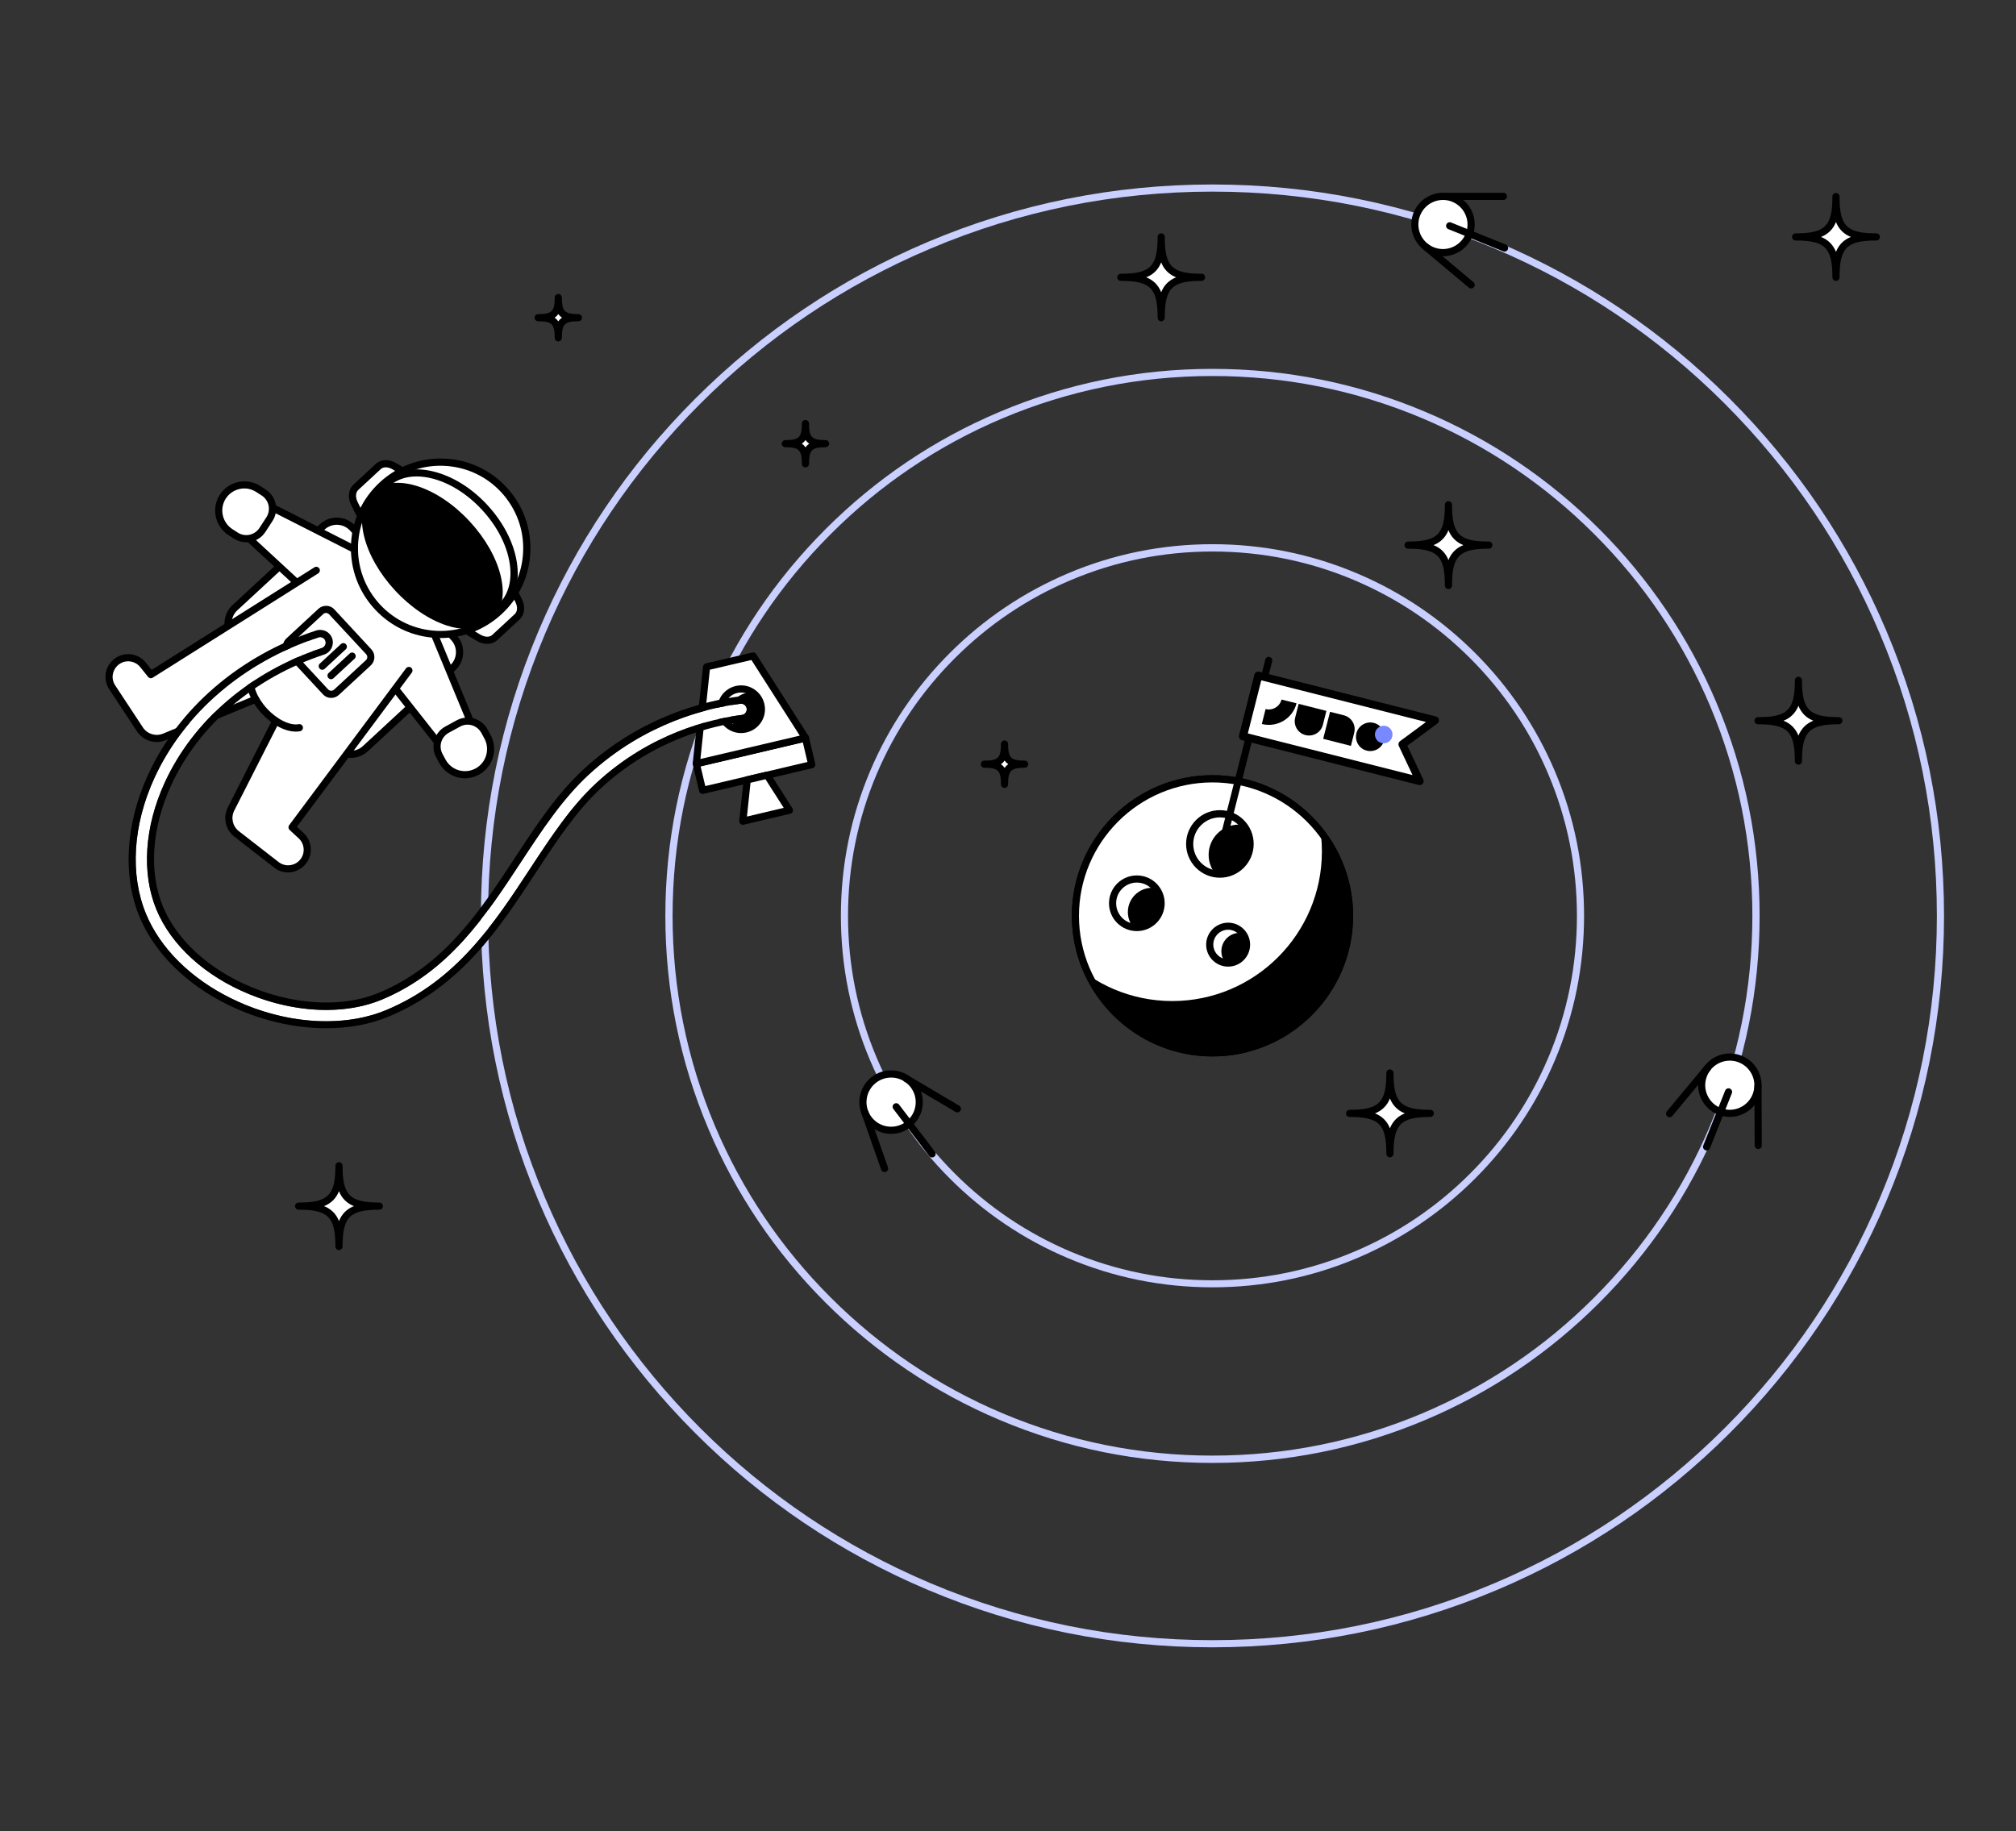 <?xml version="1.0" encoding="utf-8"?>
<!-- Generator: Adobe Illustrator 27.2.0, SVG Export Plug-In . SVG Version: 6.00 Build 0)  -->
<svg version="1.1" id="Layer_1" xmlns="http://www.w3.org/2000/svg" xmlns:xlink="http://www.w3.org/1999/xlink" x="0px" y="0px"
	 viewBox="0 0 2201.6 2000" style="enable-background:new 0 0 2201.6 2000;" xml:space="preserve">
<rect x="0" y="0" width="2201.6" height="2000" fill="#333333" stroke="none"/>
<style type="text/css">
	.st0{fill:#C9CFFF;}
	.st1{fill:#FFFFFF;}
	.st2{clip-path:url(#SVGID_00000145744117806953023940000006596229840720691596_);}
	.st3{clip-path:url(#SVGID_00000052095725597601066750000018376072527456698041_);}
	.st4{clip-path:url(#SVGID_00000156574849438500475320000014485611259533032121_);}
	.st5{clip-path:url(#SVGID_00000086677601562274212590000005265657897150594979_);}
	.st6{clip-path:url(#SVGID_00000170274572872195654440000007402278618906593981_);}
	.st7{fill:#7888FF;}
</style>
<g>
	<g>
		<path class="st0" d="M1324.1,1406.1c-54.8,0-107.9-10.7-157.9-31.9c-48.3-20.4-91.7-49.7-129-87c-37.3-37.3-66.5-80.7-87-129
			c-21.2-50-31.9-103.2-31.9-157.9s10.7-107.9,31.9-158c20.4-48.3,49.7-91.7,87-129s80.7-66.5,129-87c50-21.2,103.2-31.9,157.9-31.9
			s107.9,10.7,157.9,31.9c48.3,20.4,91.7,49.7,129,87s66.5,80.7,87,129c21.2,50,31.9,103.2,31.9,158s-10.7,107.9-31.9,157.9
			c-20.4,48.3-49.7,91.7-87,129c-37.3,37.3-80.7,66.5-129,87C1432,1395.4,1378.9,1406.1,1324.1,1406.1z M1324.1,602.4
			c-53.7,0-105.8,10.5-154.9,31.3c-47.4,20-89.9,48.7-126.5,85.3s-65.2,79.1-85.3,126.5c-20.8,49.1-31.3,101.2-31.3,154.9
			s10.5,105.8,31.3,154.9c20,47.4,48.7,89.9,85.3,126.5s79.1,65.2,126.5,85.3c49.1,20.8,101.2,31.3,154.9,31.3
			s105.8-10.5,154.9-31.3c47.4-20,89.9-48.7,126.5-85.3s65.2-79.1,85.3-126.5c20.8-49.1,31.3-101.2,31.3-154.9
			s-10.5-105.8-31.3-154.9c-20-47.4-48.7-89.9-85.3-126.5s-79.1-65.2-126.5-85.3C1429.9,612.9,1377.8,602.4,1324.1,602.4z"/>
		<path class="st0" d="M1324.1,1597.9c-80.7,0-158.9-15.8-232.6-47c-71.2-30.1-135-73.2-189.9-128c-54.9-54.9-98-118.8-128-189.9
			c-31.2-73.7-47-151.9-47-232.6c0-80.7,15.8-158.9,47-232.6c30.1-71.2,73.2-135,128-189.9c54.9-54.9,118.8-98,189.9-128
			c73.7-31.2,151.9-47,232.6-47s158.9,15.8,232.6,47c71.2,30.1,135,73.2,189.9,128c54.9,54.9,98,118.8,128,189.9
			c31.2,73.7,47,151.9,47,232.6c0,80.7-15.8,158.9-47,232.6c-30.1,71.2-73.2,135-128,189.9c-54.9,54.9-118.8,98-189.9,128
			C1483,1582.1,1404.8,1597.9,1324.1,1597.9z M1324.1,410.7c-79.6,0-156.8,15.6-229.5,46.3c-70.2,29.7-133.3,72.2-187.4,126.4
			c-54.2,54.2-96.7,117.2-126.4,187.4c-30.7,72.7-46.3,149.9-46.3,229.5s15.6,156.8,46.3,229.5c29.7,70.2,72.2,133.3,126.4,187.4
			c54.2,54.2,117.2,96.7,187.4,126.4c72.7,30.7,149.9,46.3,229.5,46.3s156.8-15.6,229.5-46.3c70.2-29.7,133.3-72.2,187.4-126.4
			c54.2-54.2,96.7-117.2,126.4-187.4c30.7-72.7,46.3-149.9,46.3-229.5s-15.6-156.8-46.3-229.5c-29.7-70.2-72.2-133.3-126.4-187.4
			c-54.2-54.2-117.2-96.7-187.4-126.4C1480.9,426.3,1403.7,410.7,1324.1,410.7z"/>
		<path class="st0" d="M1324.1,1799.3c-107.8,0-212.5-21.1-311-62.8c-95.1-40.2-180.6-97.8-253.9-171.2
			c-73.4-73.4-131-158.8-171.2-253.9c-41.7-98.5-62.8-203.1-62.8-311s21.1-212.5,62.8-311c40.2-95.1,97.8-180.6,171.2-253.9
			c73.4-73.4,158.8-131,253.9-171.2c98.5-41.7,203.1-62.8,311-62.8s212.5,21.1,311,62.8c95.1,40.2,180.6,97.8,253.9,171.2
			c73.4,73.4,131,158.8,171.2,253.9c41.7,98.5,62.8,203.1,62.8,311s-21.1,212.5-62.8,311c-40.2,95.1-97.8,180.6-171.2,253.9
			c-73.4,73.4-158.8,131-253.9,171.2C1536.6,1778.1,1432,1799.3,1324.1,1799.3z M1324.1,209.3c-106.8,0-210.4,20.9-307.9,62.2
			C922,311.3,837.4,368.3,764.7,441C692.1,513.6,635,598.2,595.2,692.4C553.9,790,533,893.6,533,1000.4s20.9,210.4,62.2,307.9
			c39.8,94.2,96.9,178.8,169.5,251.5c72.7,72.7,157.3,129.7,251.5,169.5c97.5,41.2,201.1,62.2,307.9,62.2s210.4-20.9,307.9-62.2
			c94.2-39.8,178.8-96.9,251.5-169.5c72.7-72.7,129.7-157.3,169.5-251.5c41.2-97.5,62.2-201.1,62.2-307.9S2094.3,790,2053,692.4
			c-39.8-94.2-96.9-178.8-169.5-251.5c-72.7-72.7-157.3-129.7-251.5-169.5C1534.5,230.2,1430.9,209.3,1324.1,209.3z"/>
		<g>
			<path class="st1" d="M1581.8,639.5c0-34.4-9.7-44.1-44.1-44.1c34.4,0,44.1-9.7,44.1-44.1c0,34.4,9.7,44.1,44.1,44.1
				C1591.5,595.4,1581.8,605.1,1581.8,639.5z"/>
			<path d="M1581.8,643.4c-2.2,0-3.9-1.8-3.9-3.9c0-32.3-7.9-40.2-40.2-40.2c-2.2,0-3.9-1.8-3.9-3.9s1.8-3.9,3.9-3.9
				c32.3,0,40.2-7.9,40.2-40.2c0-2.2,1.8-3.9,3.9-3.9s3.9,1.8,3.9,3.9c0,32.3,7.9,40.2,40.2,40.2c2.2,0,3.9,1.8,3.9,3.9
				s-1.8,3.9-3.9,3.9c-32.3,0-40.2,7.9-40.2,40.2C1585.7,641.7,1584,643.4,1581.8,643.4z M1565.5,595.4c4,1.6,7.2,3.7,9.9,6.4
				c2.7,2.7,4.8,5.9,6.4,9.9c1.6-4,3.7-7.2,6.4-9.9c2.7-2.7,5.9-4.8,9.9-6.4c-4-1.6-7.2-3.7-9.9-6.4c-2.7-2.7-4.8-5.9-6.4-9.9
				c-1.6,4-3.7,7.2-6.4,9.9C1572.8,591.7,1569.5,593.8,1565.5,595.4z"/>
		</g>
		<g>
			<path class="st1" d="M1268.1,347c0-34.4-9.7-44.1-44.1-44.1c34.4,0,44.1-9.7,44.1-44.1c0,34.4,9.7,44.1,44.1,44.1
				C1277.7,302.9,1268.1,312.6,1268.1,347z"/>
			<path d="M1268.1,350.9c-2.2,0-3.9-1.8-3.9-3.9c0-32.3-7.9-40.2-40.2-40.2c-2.2,0-3.9-1.8-3.9-3.9s1.8-3.9,3.9-3.9
				c32.3,0,40.2-7.9,40.2-40.2c0-2.2,1.8-3.9,3.9-3.9s3.9,1.8,3.9,3.9c0,32.3,7.9,40.2,40.2,40.2c2.2,0,3.9,1.8,3.9,3.9
				s-1.8,3.9-3.9,3.9c-32.3,0-40.2,7.9-40.2,40.2C1272,349.1,1270.2,350.9,1268.1,350.9z M1251.8,302.9c4,1.6,7.2,3.7,9.9,6.4
				c2.7,2.7,4.8,5.9,6.4,9.9c1.6-4,3.7-7.2,6.4-9.9c2.7-2.7,5.9-4.8,9.9-6.4c-4-1.6-7.2-3.7-9.9-6.4c-2.7-2.7-4.8-5.9-6.4-9.9
				c-1.6,4-3.7,7.2-6.4,9.9C1259,299.2,1255.8,301.3,1251.8,302.9z"/>
		</g>
		<g>
			<path class="st1" d="M2005,302.9c0-34.4-9.7-44.1-44.1-44.1c34.4,0,44.1-9.7,44.1-44.1c0,34.4,9.7,44.1,44.1,44.1
				C2014.7,258.8,2005,268.5,2005,302.9z"/>
			<path d="M2005,306.8c-2.2,0-3.9-1.8-3.9-3.9c0-32.3-7.9-40.2-40.2-40.2c-2.2,0-3.9-1.8-3.9-3.9s1.8-3.9,3.9-3.9
				c32.3,0,40.2-7.9,40.2-40.2c0-2.2,1.8-3.9,3.9-3.9s3.9,1.8,3.9,3.9c0,32.3,7.9,40.2,40.2,40.2c2.2,0,3.9,1.8,3.9,3.9
				s-1.8,3.9-3.9,3.9c-32.3,0-40.2,7.9-40.2,40.2C2008.9,305,2007.1,306.8,2005,306.8z M1988.7,258.8c4,1.6,7.2,3.7,9.9,6.4
				c2.7,2.7,4.8,5.9,6.4,9.9c1.6-4,3.7-7.2,6.4-9.9c2.7-2.7,5.9-4.8,9.9-6.4c-4-1.6-7.2-3.7-9.9-6.4c-2.7-2.7-4.8-5.9-6.4-9.9
				c-1.6,4-3.7,7.2-6.4,9.9C1995.9,255.1,1992.7,257.2,1988.7,258.8z"/>
		</g>
		<g>
			<path class="st1" d="M370.2,1361.5c0-34.4-9.7-44.1-44.1-44.1c34.4,0,44.1-9.7,44.1-44.1c0,34.4,9.7,44.1,44.1,44.1
				C379.9,1317.4,370.2,1327.1,370.2,1361.5z"/>
			<path d="M370.2,1365.4c-2.2,0-3.9-1.8-3.9-3.9c0-32.3-7.9-40.2-40.2-40.2c-2.2,0-3.9-1.8-3.9-3.9s1.8-3.9,3.9-3.9
				c32.3,0,40.2-7.9,40.2-40.2c0-2.2,1.8-3.9,3.9-3.9s3.9,1.8,3.9,3.9c0,32.3,7.9,40.2,40.2,40.2c2.2,0,3.9,1.8,3.9,3.9
				s-1.8,3.9-3.9,3.9c-32.3,0-40.2,7.9-40.2,40.2C374.1,1363.6,372.3,1365.4,370.2,1365.4z M353.9,1317.4c4,1.6,7.2,3.7,9.9,6.4
				c2.7,2.7,4.8,5.9,6.4,9.9c1.6-4,3.7-7.2,6.4-9.9c2.7-2.7,5.9-4.8,9.9-6.4c-4-1.6-7.2-3.7-9.9-6.4c-2.7-2.7-4.8-5.9-6.4-9.9
				c-1.6,4-3.7,7.2-6.4,9.9C361.1,1313.7,357.9,1315.8,353.9,1317.4z"/>
		</g>
		<g>
			<path class="st1" d="M1517.9,1260.2c0-34.4-9.7-44.1-44.1-44.1c34.4,0,44.1-9.7,44.1-44.1c0,34.4,9.7,44.1,44.1,44.1
				C1527.5,1216.1,1517.9,1225.8,1517.9,1260.2z"/>
			<path d="M1517.9,1264.1c-2.2,0-3.9-1.8-3.9-3.9c0-32.3-7.9-40.2-40.2-40.2c-2.2,0-3.9-1.8-3.9-3.9s1.8-3.9,3.9-3.9
				c32.3,0,40.2-7.9,40.2-40.2c0-2.2,1.8-3.9,3.9-3.9s3.9,1.8,3.9,3.9c0,32.3,7.9,40.2,40.2,40.2c2.2,0,3.9,1.8,3.9,3.9
				s-1.8,3.9-3.9,3.9c-32.3,0-40.2,7.9-40.2,40.2C1521.8,1262.3,1520,1264.1,1517.9,1264.1z M1501.6,1216.1c4,1.6,7.2,3.7,9.9,6.4
				c2.7,2.7,4.8,5.9,6.4,9.9c1.6-4,3.7-7.2,6.4-9.9c2.7-2.7,5.9-4.8,9.9-6.4c-4-1.6-7.2-3.7-9.9-6.4c-2.7-2.7-4.8-5.9-6.4-9.9
				c-1.6,4-3.7,7.2-6.4,9.9C1508.8,1212.4,1505.6,1214.5,1501.6,1216.1z"/>
		</g>
		<g>
			<path class="st1" d="M1964,831.3c0-34.4-9.7-44.1-44.1-44.1c34.4,0,44.1-9.7,44.1-44.1c0,34.4,9.7,44.1,44.1,44.1
				C1973.7,787.2,1964,796.9,1964,831.3z"/>
			<path d="M1964,835.2c-2.2,0-3.9-1.8-3.9-3.9c0-32.3-7.9-40.2-40.2-40.2c-2.2,0-3.9-1.8-3.9-3.9s1.8-3.9,3.9-3.9
				c32.3,0,40.2-7.9,40.2-40.2c0-2.2,1.8-3.9,3.9-3.9s3.9,1.8,3.9,3.9c0,32.3,7.9,40.2,40.2,40.2c2.2,0,3.9,1.8,3.9,3.9
				s-1.8,3.9-3.9,3.9c-32.3,0-40.2,7.9-40.2,40.2C1967.9,833.5,1966.2,835.2,1964,835.2z M1947.7,787.2c4,1.6,7.2,3.7,9.9,6.4
				c2.7,2.7,4.8,5.9,6.4,9.9c1.6-4,3.7-7.2,6.4-9.9c2.7-2.7,5.9-4.8,9.9-6.4c-4-1.6-7.2-3.7-9.9-6.4c-2.7-2.7-4.8-5.9-6.4-9.9
				c-1.6,4-3.7,7.2-6.4,9.9C1955,783.5,1951.7,785.7,1947.7,787.2z"/>
		</g>
		<g>
			<path class="st1" d="M609.7,369c0-17.2-4.8-22-22-22c17.2,0,22-4.8,22-22c0,17.2,4.8,22,22,22C614.5,347,609.7,351.8,609.7,369z"
				/>
			<path d="M609.7,372.9c-2.2,0-3.9-1.8-3.9-3.9c0-15.1-3.1-18.1-18.1-18.1c-2.2,0-3.9-1.8-3.9-3.9s1.8-3.9,3.9-3.9
				c15.1,0,18.1-3.1,18.1-18.1c0-2.2,1.8-3.9,3.9-3.9s3.9,1.8,3.9,3.9c0,15.1,3.1,18.1,18.1,18.1c2.2,0,3.9,1.8,3.9,3.9
				s-1.8,3.9-3.9,3.9c-15.1,0-18.1,3.1-18.1,18.1C613.6,371.2,611.8,372.9,609.7,372.9z M605.7,347c1.6,1.1,2.9,2.4,4,4
				c1.1-1.6,2.4-2.9,4-4c-1.6-1.1-2.9-2.4-4-4C608.6,344.6,607.3,345.9,605.7,347z"/>
		</g>
		<g>
			<path class="st1" d="M1097,856.7c0-17.2-4.8-22-22-22c17.2,0,22-4.8,22-22c0,17.2,4.8,22,22,22
				C1101.9,834.7,1097,839.5,1097,856.7z"/>
			<path d="M1097,860.6c-2.2,0-3.9-1.8-3.9-3.9c0-15.1-3.1-18.1-18.1-18.1c-2.2,0-3.9-1.8-3.9-3.9s1.8-3.9,3.9-3.9
				c15.1,0,18.1-3.1,18.1-18.1c0-2.2,1.8-3.9,3.9-3.9s3.9,1.8,3.9,3.9c0,15.1,3.1,18.1,18.1,18.1c2.2,0,3.9,1.8,3.9,3.9
				s-1.8,3.9-3.9,3.9c-15.1,0-18.1,3.1-18.1,18.1C1101,858.9,1099.2,860.6,1097,860.6z M1093.1,834.7c1.6,1.1,2.9,2.4,4,4
				c1.1-1.6,2.4-2.9,4-4c-1.6-1.1-2.9-2.4-4-4C1096,832.3,1094.7,833.6,1093.1,834.7z"/>
		</g>
		<g>
			<path class="st1" d="M879.6,506.6c0-17.2-4.8-22-22-22c17.2,0,22-4.8,22-22c0,17.2,4.8,22,22,22
				C884.5,484.6,879.6,489.4,879.6,506.6z"/>
			<path d="M879.6,510.5c-2.2,0-3.9-1.8-3.9-3.9c0-15.1-3.1-18.1-18.1-18.1c-2.2,0-3.9-1.8-3.9-3.9s1.8-3.9,3.9-3.9
				c15.1,0,18.1-3.1,18.1-18.1c0-2.2,1.8-3.9,3.9-3.9s3.9,1.8,3.9,3.9c0,15.1,3.1,18.1,18.1,18.1c2.2,0,3.9,1.8,3.9,3.9
				s-1.8,3.9-3.9,3.9c-15.1,0-18.1,3.1-18.1,18.1C883.5,508.8,881.8,510.5,879.6,510.5z M875.7,484.6c1.6,1.1,2.9,2.4,4,4
				c1.1-1.6,2.4-2.9,4-4c-1.6-1.1-2.9-2.4-4-4C878.6,482.2,877.2,483.5,875.7,484.6z"/>
		</g>
		<g>
			<circle cx="1324.1" cy="1000.4" r="149.7"/>
			<path d="M1324.1,1153.9c-84.7,0-153.6-68.9-153.6-153.6s68.9-153.6,153.6-153.6s153.6,68.9,153.6,153.6
				S1408.8,1153.9,1324.1,1153.9z M1324.1,854.6c-80.4,0-145.8,65.4-145.8,145.8c0,80.4,65.4,145.8,145.8,145.8
				s145.8-65.4,145.8-145.8C1469.9,920,1404.5,854.6,1324.1,854.6z"/>
		</g>
		<g>
			<defs>
				<circle id="SVGID_1_" cx="1324.1" cy="1000.4" r="149.7"/>
			</defs>
			<clipPath id="SVGID_00000079485807120398932340000015587294837168334522_">
				<use xlink:href="#SVGID_1_"  style="overflow:visible;"/>
			</clipPath>
			<g style="clip-path:url(#SVGID_00000079485807120398932340000015587294837168334522_);">
				<circle class="st1" cx="1280.2" cy="930" r="167.3"/>
				<path d="M1280.2,1101.2c-94.4,0-171.2-76.8-171.2-171.2s76.8-171.2,171.2-171.2s171.2,76.8,171.2,171.2
					S1374.6,1101.2,1280.2,1101.2z M1280.2,766.6c-90.1,0-163.4,73.3-163.4,163.4s73.3,163.4,163.4,163.4s163.4-73.3,163.4-163.4
					S1370.3,766.6,1280.2,766.6z"/>
			</g>
		</g>
		<path d="M1324.1,1153.9c-84.7,0-153.6-68.9-153.6-153.6s68.9-153.6,153.6-153.6s153.6,68.9,153.6,153.6
			S1408.8,1153.9,1324.1,1153.9z M1324.1,854.6c-80.4,0-145.8,65.4-145.8,145.8c0,80.4,65.4,145.8,145.8,145.8
			s145.8-65.4,145.8-145.8C1469.9,920,1404.5,854.6,1324.1,854.6z"/>
		<path d="M1337.1,916.6c-0.3,0-0.6,0-1-0.1c-2.1-0.5-3.4-2.7-2.8-4.7l48.5-191.4c0.5-2.1,2.7-3.4,4.7-2.8c2.1,0.5,3.4,2.7,2.8,4.7
			l-48.5,191.4C1340.4,915.5,1338.9,916.6,1337.1,916.6z"/>
		<g>
			<g>
				<polygon class="st1" points="1550.4,853.1 1357.5,804.3 1374.3,737.8 1567.3,786.7 1531.6,813 				"/>
				<path d="M1550.4,857.5c-0.4,0-0.7,0-1.1-0.1l-193-48.9c-1.1-0.3-2.1-1-2.7-2c-0.6-1-0.8-2.2-0.5-3.3l16.8-66.4
					c0.6-2.3,2.9-3.7,5.3-3.1l193,48.9c1.6,0.4,2.9,1.7,3.2,3.4c0.3,1.6-0.3,3.3-1.7,4.3l-32.8,24.2l17.4,36.9
					c0.7,1.5,0.5,3.3-0.6,4.6C1552.9,856.9,1551.7,857.5,1550.4,857.5z M1362.7,801.1l179.9,45.5l-15-31.8c-0.9-1.9-0.3-4.1,1.4-5.3
					l28.3-20.9l-179.9-45.5L1362.7,801.1z"/>
			</g>
		</g>
		<g>
			<g>
				<g>
					<path class="st1" d="M366.1,816.5L255.3,696.7c-8.7-9.4-8.2-24.2,1.3-32.9l95.4-88.3c9.4-8.7,24.2-8.2,32.9,1.3l110.8,119.8
						c8.7,9.4,8.2,24.2-1.3,32.9L399,817.7C389.6,826.5,374.8,825.9,366.1,816.5z"/>
					<path d="M383.2,827.8c-7.3,0-14.6-2.9-20-8.7L252.4,699.3c-4.9-5.3-7.5-12.3-7.2-19.5c0.3-7.3,3.4-14,8.7-18.9l95.4-88.3
						c11-10.2,28.3-9.5,38.5,1.5l110.8,119.8c4.9,5.3,7.5,12.3,7.2,19.5c-0.3,7.3-3.4,14-8.7,18.9l-95.4,88.3
						C396.4,825.4,389.8,827.8,383.2,827.8z M367.8,573.2c-4.7,0-9.4,1.7-13.2,5.1l-95.4,88.3c-3.8,3.5-6,8.3-6.2,13.5
						c-0.2,5.2,1.6,10.1,5.1,13.9l110.8,119.8c3.5,3.8,8.3,6,13.5,6.2c5.2,0.2,10.1-1.6,13.9-5.1l95.4-88.3c3.8-3.5,6-8.3,6.2-13.5
						c0.2-5.2-1.6-10.1-5.1-13.9L382.1,579.4C378.3,575.3,373.1,573.2,367.8,573.2z"/>
				</g>
				<g>
					<g>
						<g>
							<path class="st1" d="M512.7,690.7l10.3,6.1c6.2,3.7,13.1,3.5,17.4-0.5l24.4-22.6c4.3-3.9,5-10.8,1.8-17.3l-5.3-10.8"/>
							<path d="M532,703.3c-3.6,0-7.4-1-11-3.1l-10.3-6.1c-1.9-1.1-2.5-3.5-1.4-5.4c1.1-1.9,3.5-2.5,5.4-1.4l10.3,6.1
								c4.7,2.7,9.8,2.8,12.7,0l24.4-22.6c3-2.7,3.3-7.8,1-12.7l-5.3-10.8c-0.9-1.9-0.1-4.3,1.8-5.2c1.9-0.9,4.3-0.1,5.2,1.8
								l5.3,10.8c3.9,8,2.8,16.8-2.7,21.9L543,699.2C540.1,701.9,536.2,703.3,532,703.3z"/>
						</g>
						<g>
							<path class="st1" d="M392.1,560.3l-5.3-10.8c-3.2-6.5-2.4-13.3,1.8-17.3l24.4-22.6c4.3-3.9,11.2-4.1,17.4-0.5l10.3,6.1"/>
							<path d="M392.1,564.2c-1.4,0-2.8-0.8-3.5-2.2l-5.3-10.8c-3.9-8-2.8-16.8,2.7-21.9l24.4-22.6c5.5-5.1,14.3-5.5,22-1l10.3,6.1
								c1.9,1.1,2.5,3.5,1.4,5.4c-1.1,1.9-3.5,2.5-5.4,1.4l-10.3-6.1c-4.7-2.7-9.8-2.8-12.7,0l-24.4,22.6c-2.9,2.7-3.3,7.8-1,12.7
								l5.3,10.8c0.9,1.9,0.1,4.3-1.8,5.2C393.2,564.1,392.6,564.2,392.1,564.2z"/>
						</g>
					</g>
					<g>
						<circle class="st1" cx="481.2" cy="598.9" r="94.1"/>
						<path d="M481.3,696.9c-1.3,0-2.6,0-3.9-0.1c-26.2-1-50.4-12.2-68.1-31.4c-17.8-19.2-27-44.2-26-70.4
							c1-26.2,12.2-50.4,31.4-68.1c19.2-17.8,44.2-27,70.4-26c26.2,1,50.4,12.2,68.1,31.4c17.8,19.2,27,44.2,26,70.4
							c-1,26.2-12.2,50.4-31.4,68.1h0C529.5,687.7,506,696.9,481.3,696.9z M481.1,508.7c-22.8,0-44.4,8.4-61.2,24
							C402.2,549,392,571.3,391,595.4c-0.9,24.1,7.6,47.1,23.9,64.8c16.4,17.7,38.6,27.9,62.7,28.9c24.1,0.9,47.1-7.6,64.8-23.9
							c17.7-16.4,27.9-38.6,28.9-62.7s-7.6-47.1-23.9-64.8c-16.4-17.7-38.6-27.9-62.7-28.9C483.5,508.7,482.3,508.7,481.1,508.7z
							 M545.1,668L545.1,668L545.1,668z"/>
					</g>
					<g>
						<ellipse transform="matrix(0.734 -0.679 0.679 0.734 -286.74 482.018)" cx="472.2" cy="607.2" rx="51.6" ry="91.7"/>
						<path d="M510,687c-6.7,0-14.1-1.2-21.8-3.7c-19.5-6.3-39.7-19.9-56.8-38.4c-17.1-18.5-29.1-39.6-33.9-59.6
							c-5-20.8-1.5-37.9,9.7-48.3c11.2-10.4,28.5-12.4,48.9-5.9c19.5,6.3,39.7,19.9,56.8,38.4c17.1,18.5,29.1,39.6,33.9,59.6
							c5,20.8,1.5,37.9-9.7,48.3C530.2,683.8,520.9,687,510,687z M434.3,535.2c-8.9,0-16.3,2.5-21.8,7.6c-9,8.4-11.7,22.8-7.4,40.7
							c4.5,18.7,15.8,38.6,32,56.1c16.2,17.5,35.2,30.4,53.4,36.3c17.5,5.6,32.1,4.2,41.2-4.2c9-8.4,11.7-22.8,7.4-40.7
							c-4.5-18.7-15.8-38.6-32-56.1c-16.2-17.5-35.2-30.4-53.4-36.3C446.7,536.3,440.2,535.2,434.3,535.2z"/>
					</g>
					<path d="M514.9,678.3c-5.9,0-12-0.8-18.4-2.3c-20.9-5.1-41.9-18.1-59-36.7c-17.1-18.5-28.5-40.4-32-61.7
						c-3.6-21.8,1.6-40.4,14.5-52.3c12.9-11.9,31.8-15.6,53.3-10.3c20.9,5.1,41.9,18.1,59,36.7c17.1,18.5,28.5,40.4,32,61.7
						c3.6,21.8-1.6,40.4-14.5,52.3h0C540.7,674,528.7,678.3,514.9,678.3z M455,520.4c-11.6,0-21.9,3.4-29.7,10.6
						c-23,21.2-14.9,67.4,17.9,103c16.1,17.4,35.7,29.6,55.1,34.4c18.9,4.6,35.2,1.6,46.1-8.5c0,0,0,0,0,0
						c10.9-10.1,15.2-26.2,12.1-45.3c-3.2-19.7-13.9-40.2-30-57.6C504.8,533.4,477.6,520.4,455,520.4z"/>
				</g>
				<g>
					<polyline class="st1" points="387.1,599.8 292.8,551.9 270.1,586.3 324.3,636.3 					"/>
					<path d="M324.3,640.2c-0.9,0-1.9-0.3-2.7-1l-54.2-50c-1.4-1.3-1.7-3.4-0.6-5l22.7-34.4c1.1-1.7,3.3-2.2,5-1.3l94.3,47.9
						c1.9,1,2.7,3.3,1.7,5.3c-1,1.9-3.3,2.7-5.3,1.7l-91.2-46.3l-18.9,28.7l51.7,47.8c1.6,1.5,1.7,3.9,0.2,5.5
						C326.4,639.8,325.3,640.2,324.3,640.2z"/>
				</g>
				<g>
					<polyline class="st1" points="475.5,695.4 515.9,793.1 479.8,813.1 434.2,755.2 					"/>
					<path d="M479.8,817c-1.2,0-2.3-0.5-3.1-1.5l-45.6-57.9c-1.3-1.7-1-4.2,0.6-5.5c1.7-1.3,4.2-1,5.5,0.6l43.6,55.3l30.1-16.6
						l-39.1-94.5c-0.8-2,0.1-4.3,2.1-5.1c2-0.8,4.3,0.1,5.1,2.1l40.4,97.7c0.8,1.8,0,4-1.7,4.9l-36.1,19.9
						C481.1,816.8,480.5,817,479.8,817z"/>
				</g>
				<g>
					<g>
						<g>
							<path class="st1" d="M345.4,623L164.7,736.8l-8.5-10.6c-6.4-8-17.6-10.2-26.5-5.1h0c-10.5,5.9-13.8,19.5-7.2,29.6l30.3,46
								c5.8,8.8,17,12.2,26.7,8.2l96.3-39.8"/>
							<path d="M171.2,810.5c-8.5,0-16.7-4.2-21.6-11.6l-30.3-46c-3.8-5.7-5-12.8-3.4-19.5s6-12.4,11.9-15.7
								c10.6-6,23.9-3.4,31.5,6.1l6.3,7.9l177.7-112c1.8-1.2,4.2-0.6,5.4,1.2s0.6,4.2-1.2,5.4L166.8,740.2c-1.7,1.1-3.9,0.7-5.1-0.9
								l-8.5-10.6c-5.2-6.5-14.3-8.3-21.5-4.2c-4.1,2.3-7,6.2-8.2,10.8s-0.3,9.3,2.3,13.3l30.3,46c4.7,7.2,14,10,22,6.7l96.3-39.8
								c2-0.8,4.3,0.1,5.1,2.1c0.8,2-0.1,4.3-2.1,5.1L181,808.5C177.8,809.8,174.5,810.5,171.2,810.5z"/>
						</g>
						<g>
							<path class="st1" d="M446.5,732.4L319,903.6l10,9.3c7.5,7,8.8,18.3,3.1,26.8h0c-6.7,10-20.6,12.3-30.1,4.9l-43.5-33.8
								c-8.3-6.5-10.9-17.9-6.1-27.3l47.2-92.9"/>
							<path d="M314.7,952.9c-5.5,0-10.9-1.8-15.2-5.2L256,913.9c-9.8-7.6-12.8-21.1-7.2-32.1l47.2-92.9c1-1.9,3.3-2.7,5.3-1.7
								c1.9,1,2.7,3.3,1.7,5.3l-47.2,92.9c-3.9,7.7-1.8,17.1,5,22.4l43.5,33.8c3.8,2.9,8.4,4.1,13.1,3.3c4.7-0.8,8.7-3.3,11.4-7.3
								c4.6-6.9,3.6-16.1-2.5-21.8l-10-9.3c-1.5-1.4-1.7-3.6-0.5-5.2L443.4,730c1.3-1.7,3.7-2.1,5.5-0.8c1.7,1.3,2.1,3.7,0.8,5.5
								L324.2,903.1l7.4,6.9c8.9,8.3,10.4,21.7,3.6,31.8c-3.8,5.7-9.9,9.6-16.6,10.7C317.3,952.8,316,952.9,314.7,952.9z"/>
						</g>
					</g>
					<g>
						<path class="st1" d="M273.8,737.4c-2.8,10.4,2.8,26.1,15.1,39.4c12.2,13.2,27.5,20.1,38.1,18.1"/>
						<path d="M323,799.1c-11.6,0-25.7-7.3-37.1-19.7c-13-14-19.2-30.9-16-43c0.6-2.1,2.7-3.3,4.8-2.8c2.1,0.6,3.3,2.7,2.8,4.8
							c-2.5,9.3,3.3,24,14.2,35.7c10.8,11.7,25,18.7,34.5,16.9c2.1-0.4,4.2,1,4.6,3.1c0.4,2.1-1,4.2-3.1,4.6
							C326.1,799,324.6,799.1,323,799.1z"/>
					</g>
				</g>
				<polygon class="st1" points="321.8,718.9 287.5,724.7 281,748 286.9,763.1 299.9,777.2 318.8,788.9 343.6,779.4 350.6,743.3 
									"/>
				<g>
					<path class="st1" d="M355.4,755.6L315.1,712c-3.2-3.4-3-8.8,0.5-12l34.8-32.2c3.4-3.2,8.8-3,12,0.5l40.4,43.6
						c3.2,3.4,3,8.8-0.5,12l-34.8,32.2C364,759.3,358.6,759.1,355.4,755.6z"/>
					<path d="M361.7,762.3c-0.2,0-0.3,0-0.5,0c-3.3-0.1-6.4-1.5-8.6-4l-40.4-43.6c-2.2-2.4-3.4-5.6-3.3-8.9c0.1-3.3,1.5-6.4,4-8.6
						l34.8-32.2c2.4-2.2,5.6-3.4,8.9-3.3c3.3,0.1,6.4,1.5,8.6,4l40.4,43.6c4.6,5,4.3,12.9-0.7,17.5L370.1,759
						C367.8,761.1,364.8,762.3,361.7,762.3z M356.1,669.5c-1.2,0-2.3,0.4-3.1,1.2l-34.8,32.2c-0.9,0.8-1.4,2-1.5,3.2
						c0,1.2,0.4,2.4,1.2,3.3l40.4,43.6l0,0c0.8,0.9,2,1.4,3.2,1.5c1.2,0,2.4-0.4,3.3-1.2l34.8-32.2c1.9-1.7,2-4.6,0.3-6.5L359.4,671
						c-0.8-0.9-2-1.4-3.2-1.5C356.2,669.5,356.1,669.5,356.1,669.5z"/>
				</g>
				<g>
					<path class="st1" d="M355.8,708.7c-3.7,3.5-9.6,3.2-13-0.5c-3.5-3.7-3.2-9.6,0.5-13c3.7-3.5,9.6-3.2,13,0.5
						C359.8,699.4,359.6,705.2,355.8,708.7z"/>
					<path d="M349.6,715c-3.5,0-7.1-1.4-9.6-4.2c-4.9-5.3-4.6-13.6,0.7-18.5c2.6-2.4,5.9-3.6,9.4-3.5c3.5,0.1,6.7,1.6,9.1,4.2
						c2.4,2.6,3.6,5.9,3.5,9.4s-1.6,6.7-4.2,9.1c0,0,0,0,0,0C356,713.9,352.8,715,349.6,715z M355.8,708.7L355.8,708.7L355.8,708.7z
						 M349.6,696.6c-1.3,0-2.6,0.5-3.6,1.4c-2.1,2-2.3,5.3-0.3,7.5c2,2.1,5.3,2.3,7.5,0.3c2.1-2,2.3-5.3,0.3-7.5
						C352.4,697.2,351,696.6,349.6,696.6z"/>
				</g>
				<path d="M361.6,741.9c-1.1,0-2.1-0.4-2.9-1.3c-1.5-1.6-1.4-4.1,0.2-5.5l23-21.3c1.6-1.5,4.1-1.4,5.5,0.2
					c1.5,1.6,1.4,4.1-0.2,5.5l-23,21.3C363.5,741.5,362.5,741.9,361.6,741.9z"/>
				<path d="M352,731.6c-1.1,0-2.1-0.4-2.9-1.3c-1.5-1.6-1.4-4.1,0.2-5.5l23-21.3c1.6-1.5,4.1-1.4,5.5,0.2s1.4,4.1-0.2,5.5l-23,21.3
					C353.9,731.2,352.9,731.6,352,731.6z"/>
				<g>
					<path class="st1" d="M257.5,585l-5.9-3.8c-13-8.4-16.7-25.8-8.3-38.8l0,0c8.4-13,25.8-16.7,38.8-8.3l5.9,3.8
						c9.8,6.3,12.5,19.4,6.2,29.1l-7.6,11.7C280.3,588.5,267.2,591.3,257.5,585z"/>
					<path d="M268.9,592.3c-4.8,0-9.4-1.4-13.5-4l-5.9-3.8c-14.8-9.6-19-29.4-9.4-44.2c9.6-14.8,29.4-19,44.2-9.4l5.9,3.8
						c5.6,3.6,9.4,9.2,10.8,15.7c1.4,6.5,0.2,13.2-3.5,18.8l-7.6,11.7c-3.6,5.6-9.2,9.4-15.7,10.8
						C272.4,592.1,270.6,592.3,268.9,592.3z M266.9,533.5c-7.9,0-15.7,3.9-20.3,11c-7.2,11.2-4,26.1,7.1,33.4l5.9,3.8c0,0,0,0,0,0
						c3.8,2.5,8.4,3.3,12.9,2.4c4.5-1,8.3-3.6,10.8-7.4l7.6-11.7c2.5-3.8,3.3-8.4,2.4-12.9c-1-4.5-3.6-8.3-7.4-10.8l-5.9-3.8
						C275.9,534.8,271.4,533.5,266.9,533.5z"/>
				</g>
				<g>
					<path class="st1" d="M479.8,825.4l3.3,6.1c7.4,13.6,24.4,18.7,38,11.3h0c13.6-7.4,18.7-24.4,11.3-38l-3.3-6.1
						c-5.5-10.2-18.3-14-28.5-8.5l-12.3,6.6C478.1,802.4,474.3,815.2,479.8,825.4z"/>
					<path d="M507.8,850.1c-11.3,0-22.3-6.1-28.1-16.7l-3.3-6.1c-3.2-5.9-3.9-12.6-2-19c1.9-6.4,6.2-11.7,12-14.8l12.3-6.7
						c12.1-6.6,27.3-2.1,33.8,10l3.3,6.1c8.4,15.5,2.6,34.9-12.8,43.3C518.2,848.8,513,850.1,507.8,850.1z M510.6,791.5
						c-2.8,0-5.6,0.7-8.1,2.1l-12.3,6.7c-4,2.2-7,5.8-8.3,10.2s-0.8,9,1.4,13.1l0,0l3.3,6.1c6.3,11.7,21,16,32.7,9.7
						c5.7-3.1,9.8-8.2,11.6-14.3c1.8-6.2,1.2-12.7-1.9-18.4l-3.3-6.1C522.6,794.8,516.7,791.5,510.6,791.5z"/>
				</g>
			</g>
			<g>
				<g>
					
						<rect x="762.2" y="819.7" transform="matrix(0.973 -0.229 0.229 0.973 -169.324 210.859)" class="st1" width="122.5" height="30"/>
					<path d="M767.3,867.2c-0.7,0-1.4-0.2-2.1-0.6c-0.9-0.5-1.5-1.4-1.7-2.4l-6.9-29.2c-0.5-2.1,0.8-4.2,2.9-4.7l119.2-28.1
						c1-0.2,2.1-0.1,3,0.5s1.5,1.4,1.7,2.4l6.9,29.2c0.5,2.1-0.8,4.2-2.9,4.7l-119.2,28.1C767.9,867.2,767.6,867.2,767.3,867.2z
						 M765.1,837l5.1,21.6l111.6-26.3l-5.1-21.6L765.1,837z"/>
				</g>
				<g>
					<polygon class="st1" points="879.6,806 760.4,834.1 771.6,728.4 822.4,716.4 					"/>
					<path d="M760.4,838c-0.9,0-1.9-0.3-2.6-1c-0.9-0.8-1.4-2.1-1.3-3.3l11.3-105.7c0.2-1.7,1.4-3,3-3.4l50.8-11.9
						c1.6-0.4,3.3,0.3,4.2,1.7l57.2,89.6c0.7,1.1,0.8,2.4,0.3,3.6c-0.5,1.2-1.5,2-2.7,2.3l-119.2,28.1C761,838,760.7,838,760.4,838z
						 M775.2,731.5L764.9,829l108.5-25.5l-52.8-82.6L775.2,731.5z"/>
				</g>
				<g>
					<polygon class="st1" points="862.2,885 811.2,897 816,851.8 837.7,846.7 					"/>
					<path d="M811.2,900.9c-0.9,0-1.9-0.3-2.6-1c-0.9-0.8-1.4-2.1-1.3-3.3l4.8-45.2c0.2-1.7,1.4-3,3-3.4l21.7-5.1
						c1.6-0.4,3.3,0.3,4.2,1.7l24.4,38.3c0.7,1.1,0.8,2.4,0.3,3.6c-0.5,1.2-1.5,2-2.7,2.3l-50.9,12
						C811.8,900.8,811.5,900.9,811.2,900.9z M819.6,855l-3.9,36.9l40.2-9.5l-20-31.3L819.6,855z"/>
				</g>
				<g>
					<path d="M809.3,800.7c-11.8,0-22.5-8.1-25.3-20.1c-3.3-14,5.4-28,19.4-31.3c14-3.3,28,5.4,31.3,19.4l0,0
						c1.6,6.8,0.5,13.8-3.2,19.7s-9.4,10-16.2,11.6C813.3,800.5,811.3,800.7,809.3,800.7z M809.3,756.4c-1.4,0-2.8,0.2-4.2,0.5
						c-9.8,2.3-15.9,12.1-13.6,21.9s12.1,15.9,21.9,13.6c4.7-1.1,8.8-4,11.3-8.1c2.6-4.1,3.4-9,2.2-13.8l0,0
						C825.1,762.1,817.6,756.4,809.3,756.4z"/>
					<g>
						<defs>
							<circle id="SVGID_00000048476461591083578010000006936194161975511177_" cx="809.3" cy="774.6" r="22.1"/>
						</defs>
						<clipPath id="SVGID_00000092428130259653703820000011334323863981485698_">
							<use xlink:href="#SVGID_00000048476461591083578010000006936194161975511177_"  style="overflow:visible;"/>
						</clipPath>
						
							<circle style="clip-path:url(#SVGID_00000092428130259653703820000011334323863981485698_);" cx="819.2" cy="778.7" r="22.1"/>
					</g>
				</g>
			</g>
			<g>
				<path class="st1" d="M252.3,1090.4c-43.8-21.6-77.2-54.5-92.8-92.1c-17.8-42.9-14.5-97.1,9.1-148.6
					c32.5-70.8,97.7-126.8,179-153.5c3.2-1.1,6.7,0.7,7.8,3.9c1.1,3.2-0.7,6.7-3.9,7.8c-78,25.7-140.6,79.3-171.6,147
					c-22.2,48.4-25.5,99-9,138.8c16.1,38.8,53,72.5,101.4,92.3c50.3,20.7,104.5,22.8,145.1,5.7c73.3-30.8,112.9-91.3,151.3-149.7
					c23.4-35.6,45.5-69.3,74.4-96c61.5-56.7,130.1-72.8,165.5-77.3c3.4-0.4,6.5,1.9,6.9,5.3c0.4,3.4-1.9,6.5-5.3,6.9
					c-34,4.4-99.8,19.8-158.7,74.2c-27.8,25.6-49.5,58.7-72.5,93.7c-39.4,60-80.1,122.1-156.8,154.3
					c-43.5,18.3-101.3,16.2-154.5-5.7C262.4,1095.1,257.3,1092.8,252.3,1090.4z"/>
				<path d="M349.6,695.8c2.6,0,5,1.6,5.8,4.2c1.1,3.2-0.7,6.7-3.9,7.8c-78,25.7-140.6,79.3-171.6,147c-22.2,48.4-25.5,99-9,138.8
					c16.1,38.8,53,72.5,101.4,92.3c27.8,11.4,56.7,17.2,83.9,17.2c22.1,0,43-3.8,61.1-11.4c73.3-30.8,112.9-91.3,151.3-149.7
					c23.4-35.6,45.5-69.3,74.4-96c61.5-56.7,130.1-72.8,165.5-77.3c0.3,0,0.5-0.1,0.8-0.1c3,0,5.7,2.3,6.1,5.4
					c0.4,3.4-1.9,6.5-5.3,6.9c-34,4.4-99.8,19.8-158.7,74.2c-27.8,25.6-49.5,58.7-72.5,93.7c-39.4,60-80.1,122.1-156.8,154.3
					c-19.6,8.3-42.2,12.4-65.9,12.4c-28.8,0-59.4-6.1-88.6-18.1c-5.2-2.1-10.3-4.5-15.3-6.9c-43.8-21.6-77.2-54.5-92.8-92.1
					c-17.8-42.9-14.5-97.1,9.1-148.6c32.5-70.8,97.7-126.8,179-153.5C348.3,695.9,348.9,695.8,349.6,695.8 M349.6,688
					c-1.5,0-3,0.2-4.4,0.7c-83.3,27.4-150.3,84.9-183.6,157.7c-24.5,53.5-27.9,109.9-9.3,154.9c8.1,19.6,20.8,38,37.5,54.6
					c16.6,16.4,36.4,30.4,59,41.5c5.1,2.5,10.4,4.9,15.8,7.1c29.7,12.2,61.4,18.6,91.6,18.6c25.3,0,48.5-4.4,68.9-13
					c78.9-33.2,120.3-96.3,160.3-157.3c22.7-34.6,44.1-67.2,71.2-92.2c57.4-52.9,121.4-67.9,154.4-72.2c3.7-0.5,7-2.4,9.3-5.3
					c2.3-3,3.3-6.6,2.8-10.3c-0.9-7-6.8-12.2-13.9-12.2c-0.6,0-1.2,0-1.8,0.1c-36.3,4.7-106.7,21.2-169.8,79.3
					c-29.6,27.3-52,61.4-75.6,97.4c-37.7,57.5-76.7,117-147.8,146.8c-17.1,7.2-36.6,10.8-58.1,10.8c-26.6,0-54.6-5.7-81-16.6
					c-46.4-19.1-81.8-51.2-97.1-88.1c-15.7-37.8-12.4-86.1,8.9-132.5c30.1-65.8,91-117.8,167-142.8c7.3-2.4,11.3-10.3,8.9-17.6
					C361,691.8,355.6,688,349.6,688L349.6,688z"/>
			</g>
		</g>
		<g>
			<g>
				<circle class="st1" cx="1575.8" cy="245.2" r="30.7"/>
				<path d="M1575.8,279.9c-3.9,0-7.9-0.7-11.8-2.1c-18-6.5-27.2-26.5-20.7-44.4c3.2-8.7,9.5-15.6,17.9-19.6s17.8-4.3,26.5-1.2
					c18,6.5,27.2,26.5,20.7,44.4C1603.3,271.1,1589.9,279.9,1575.8,279.9z M1575.8,218.4c-3.9,0-7.7,0.8-11.3,2.5
					c-6.5,3-11.4,8.4-13.9,15.1l0,0c-5.1,13.9,2.1,29.3,16,34.4c13.9,5.1,29.3-2.1,34.4-16c5.1-13.9-2.1-29.3-16-34.4
					C1582,218.9,1578.9,218.4,1575.8,218.4z M1546.9,234.7L1546.9,234.7L1546.9,234.7z"/>
			</g>
			<g>
				<path d="M1641.8,218.4h-64.6c-2.2,0-3.9-1.8-3.9-3.9s1.8-3.9,3.9-3.9h64.6c2.2,0,3.9,1.8,3.9,3.9S1643.9,218.4,1641.8,218.4z"/>
			</g>
			<g>
				<path d="M1606.6,315.1c-0.9,0-1.8-0.3-2.5-0.9l-49.5-41.5c-1.7-1.4-1.9-3.9-0.5-5.5c1.4-1.7,3.9-1.9,5.5-0.5l49.5,41.5
					c1.7,1.4,1.9,3.9,0.5,5.5C1608.8,314.6,1607.7,315.1,1606.6,315.1z"/>
			</g>
			<g>
				<g>
					<path d="M1643.1,274.8c-0.5,0-1-0.1-1.5-0.3l-59.9-24.2c-2-0.8-3-3.1-2.2-5.1c0.8-2,3.1-3,5.1-2.2l59.9,24.2
						c2,0.8,3,3.1,2.2,5.1C1646.1,273.9,1644.6,274.8,1643.1,274.8z"/>
				</g>
			</g>
		</g>
		<g>
			<g>
				<circle class="st1" cx="1889.1" cy="1185.3" r="30.7"/>
				<path d="M1889.1,1220c-3.9,0-7.9-0.7-11.7-2.1c-8.7-3.1-15.7-9.5-19.6-17.8c-4-8.4-4.4-17.8-1.3-26.5
					c6.4-18,26.3-27.4,44.3-20.9l0,0c18,6.4,27.4,26.3,20.9,44.3c-3.1,8.7-9.5,15.7-17.8,19.6
					C1899.2,1218.9,1894.1,1220,1889.1,1220z M1889.1,1158.5c-11,0-21.4,6.8-25.3,17.8c-2.4,6.7-2.1,14,1,20.5
					c3.1,6.5,8.5,11.4,15.2,13.8c6.7,2.4,14,2.1,20.5-1c6.5-3.1,11.4-8.5,13.8-15.2c2.4-6.7,2.1-14-1-20.5
					c-3.1-6.5-8.5-11.4-15.2-13.8C1895.1,1159,1892.1,1158.5,1889.1,1158.5z"/>
			</g>
			<g>
				<path d="M1920.1,1255c-2.2,0-3.9-1.7-3.9-3.9l-0.3-64.6c0-2.2,1.7-3.9,3.9-3.9c0,0,0,0,0,0c2.2,0,3.9,1.7,3.9,3.9l0.3,64.6
					C1924,1253.3,1922.3,1255,1920.1,1255C1920.1,1255,1920.1,1255,1920.1,1255z"/>
			</g>
			<g>
				<path d="M1823.3,1220.3c-0.9,0-1.8-0.3-2.5-0.9c-1.7-1.4-1.9-3.8-0.5-5.5l41.3-49.7c1.4-1.7,3.8-1.9,5.5-0.5
					c1.7,1.4,1.9,3.8,0.5,5.5l-41.3,49.7C1825.5,1219.8,1824.4,1220.3,1823.3,1220.3z"/>
			</g>
			<g>
				<g>
					<path d="M1863.7,1256.6c-0.5,0-1-0.1-1.4-0.3c-2-0.8-3-3.1-2.2-5.1l23.9-60c0.8-2,3.1-3,5.1-2.2c2,0.8,3,3.1,2.2,5.1l-23.9,60
						C1866.7,1255.7,1865.3,1256.6,1863.7,1256.6z"/>
				</g>
			</g>
		</g>
		<g>
			<g>
				<circle class="st1" cx="973.1" cy="1203.9" r="30.7"/>
				<path d="M973.2,1238.5c-1.2,0-2.3-0.1-3.5-0.2c-9.2-0.9-17.5-5.4-23.4-12.5c-5.9-7.2-8.6-16.2-7.7-25.4
					c0.9-9.2,5.4-17.5,12.5-23.4l0,0c7.2-5.9,16.2-8.6,25.4-7.7c9.2,0.9,17.5,5.4,23.4,12.5c5.9,7.2,8.6,16.2,7.7,25.4
					c-0.9,9.2-5.4,17.5-12.5,23.4C988.8,1235.8,981.2,1238.5,973.2,1238.5z M973.1,1177c-6.2,0-12.1,2.1-17,6.1l0,0
					c-5.5,4.5-9,11-9.7,18.1c-0.7,7.1,1.4,14.1,6,19.7c9.4,11.4,26.3,13.1,37.8,3.7c5.5-4.5,9-11,9.7-18.1c0.7-7.1-1.4-14.1-6-19.7
					s-11-9-18.1-9.7C974.9,1177.1,974,1177,973.1,1177z M953.6,1180.1L953.6,1180.1L953.6,1180.1z"/>
			</g>
			<g>
				<path d="M1045.5,1215c-0.7,0-1.4-0.2-2-0.5l-55.6-32.9c-1.9-1.1-2.5-3.5-1.4-5.4c1.1-1.9,3.5-2.5,5.4-1.4l55.6,32.9
					c1.9,1.1,2.5,3.5,1.4,5.4C1048.1,1214.3,1046.8,1215,1045.5,1215z"/>
			</g>
			<g>
				<path d="M966,1280.2c-1.6,0-3.1-1-3.7-2.6l-21.4-60.9c-0.7-2,0.4-4.3,2.4-5c2-0.7,4.3,0.4,5,2.4l21.4,60.9c0.7,2-0.4,4.3-2.4,5
					C966.8,1280.1,966.4,1280.2,966,1280.2z"/>
			</g>
			<g>
				<g>
					<path d="M1017.9,1264.2c-1.2,0-2.3-0.5-3.1-1.5l-39.2-51.4c-1.3-1.7-1-4.2,0.7-5.5c1.7-1.3,4.2-1,5.5,0.7l39.2,51.4
						c1.3,1.7,1,4.2-0.7,5.5C1019.5,1263.9,1018.7,1264.2,1017.9,1264.2z"/>
				</g>
			</g>
		</g>
		<g>
			<path d="M1241.5,1017c-16.8,0-30.4-13.6-30.4-30.4s13.6-30.4,30.4-30.4s30.4,13.6,30.4,30.4S1258.3,1017,1241.5,1017z
				 M1241.5,964c-12.5,0-22.6,10.1-22.6,22.6s10.1,22.6,22.6,22.6s22.6-10.1,22.6-22.6S1254,964,1241.5,964z"/>
			<g>
				<defs>
					<circle id="SVGID_00000039096454486311065480000004629073496051405203_" cx="1241.5" cy="986.6" r="26.5"/>
				</defs>
				<clipPath id="SVGID_00000142167938407976226550000014469115753508475008_">
					<use xlink:href="#SVGID_00000039096454486311065480000004629073496051405203_"  style="overflow:visible;"/>
				</clipPath>
				<circle style="clip-path:url(#SVGID_00000142167938407976226550000014469115753508475008_);" cx="1258.2" cy="996.2" r="26.5"/>
			</g>
		</g>
		<g>
			<path d="M1341.2,1055.8c-13.3,0-24-10.8-24-24s10.8-24,24-24s24,10.8,24,24S1354.5,1055.8,1341.2,1055.8z M1341.2,1015.5
				c-8.9,0-16.2,7.3-16.2,16.2s7.3,16.2,16.2,16.2s16.2-7.3,16.2-16.2S1350.1,1015.5,1341.2,1015.5z"/>
			<g>
				<defs>
					<circle id="SVGID_00000067925608703579118960000017874973812071361670_" cx="1341.2" cy="1031.7" r="20.1"/>
				</defs>
				<clipPath id="SVGID_00000160883833017032457490000018000895034256023445_">
					<use xlink:href="#SVGID_00000067925608703579118960000017874973812071361670_"  style="overflow:visible;"/>
				</clipPath>
				<circle style="clip-path:url(#SVGID_00000160883833017032457490000018000895034256023445_);" cx="1353.9" cy="1039" r="20.1"/>
			</g>
		</g>
		<g>
			<path d="M1332.2,958.7c-20.3,0-36.9-16.5-36.9-36.9c0-20.3,16.5-36.9,36.9-36.9c20.3,0,36.9,16.5,36.9,36.9
				C1369.1,942.2,1352.5,958.7,1332.2,958.7z M1332.2,892.8c-16,0-29.1,13-29.1,29.1c0,16,13,29.1,29.1,29.1c16,0,29.1-13,29.1-29.1
				C1361.2,905.8,1348.2,892.8,1332.2,892.8z"/>
			<g>
				<defs>
					<circle id="SVGID_00000127725208329214655570000001877993335160260021_" cx="1332.2" cy="921.9" r="33"/>
				</defs>
				<clipPath id="SVGID_00000129904117227417110310000000447098321902173850_">
					<use xlink:href="#SVGID_00000127725208329214655570000001877993335160260021_"  style="overflow:visible;"/>
				</clipPath>
				<circle style="clip-path:url(#SVGID_00000129904117227417110310000000447098321902173850_);" cx="1352.9" cy="933.7" r="33"/>
			</g>
		</g>
	</g>
	<g>
		<path d="M1425.7,802.9L1425.7,802.9c-8.4-2.1-13.4-10.6-11.3-19l3.8-15.1l30.3,7.7l-3.8,15.1C1442.6,800,1434.1,805,1425.7,802.9z
			"/>
		<path d="M1445,807l30.3,7.7l3.6-14.4c2.1-8.4-2.9-16.8-11.3-19l-15.1-3.8L1445,807z"/>
		<path d="M1492.6,819.9L1492.6,819.9c-8.4-2.1-13.4-10.6-11.3-19v0c2.1-8.4,10.6-13.4,19-11.3h0c8.4,2.1,13.4,10.6,11.3,19h0
			C1509.5,816.9,1501,822,1492.6,819.9z"/>
		<path d="M1399.5,764.1c-1.9,7.7-9.7,12.3-17.4,10.4l-4.1,16.3c16.7,4.2,33.7-5.9,37.9-22.6v0L1399.5,764.1z"/>
		<circle class="st7" cx="1511.1" cy="802.3" r="9.6"/>
	</g>
</g>
</svg>
